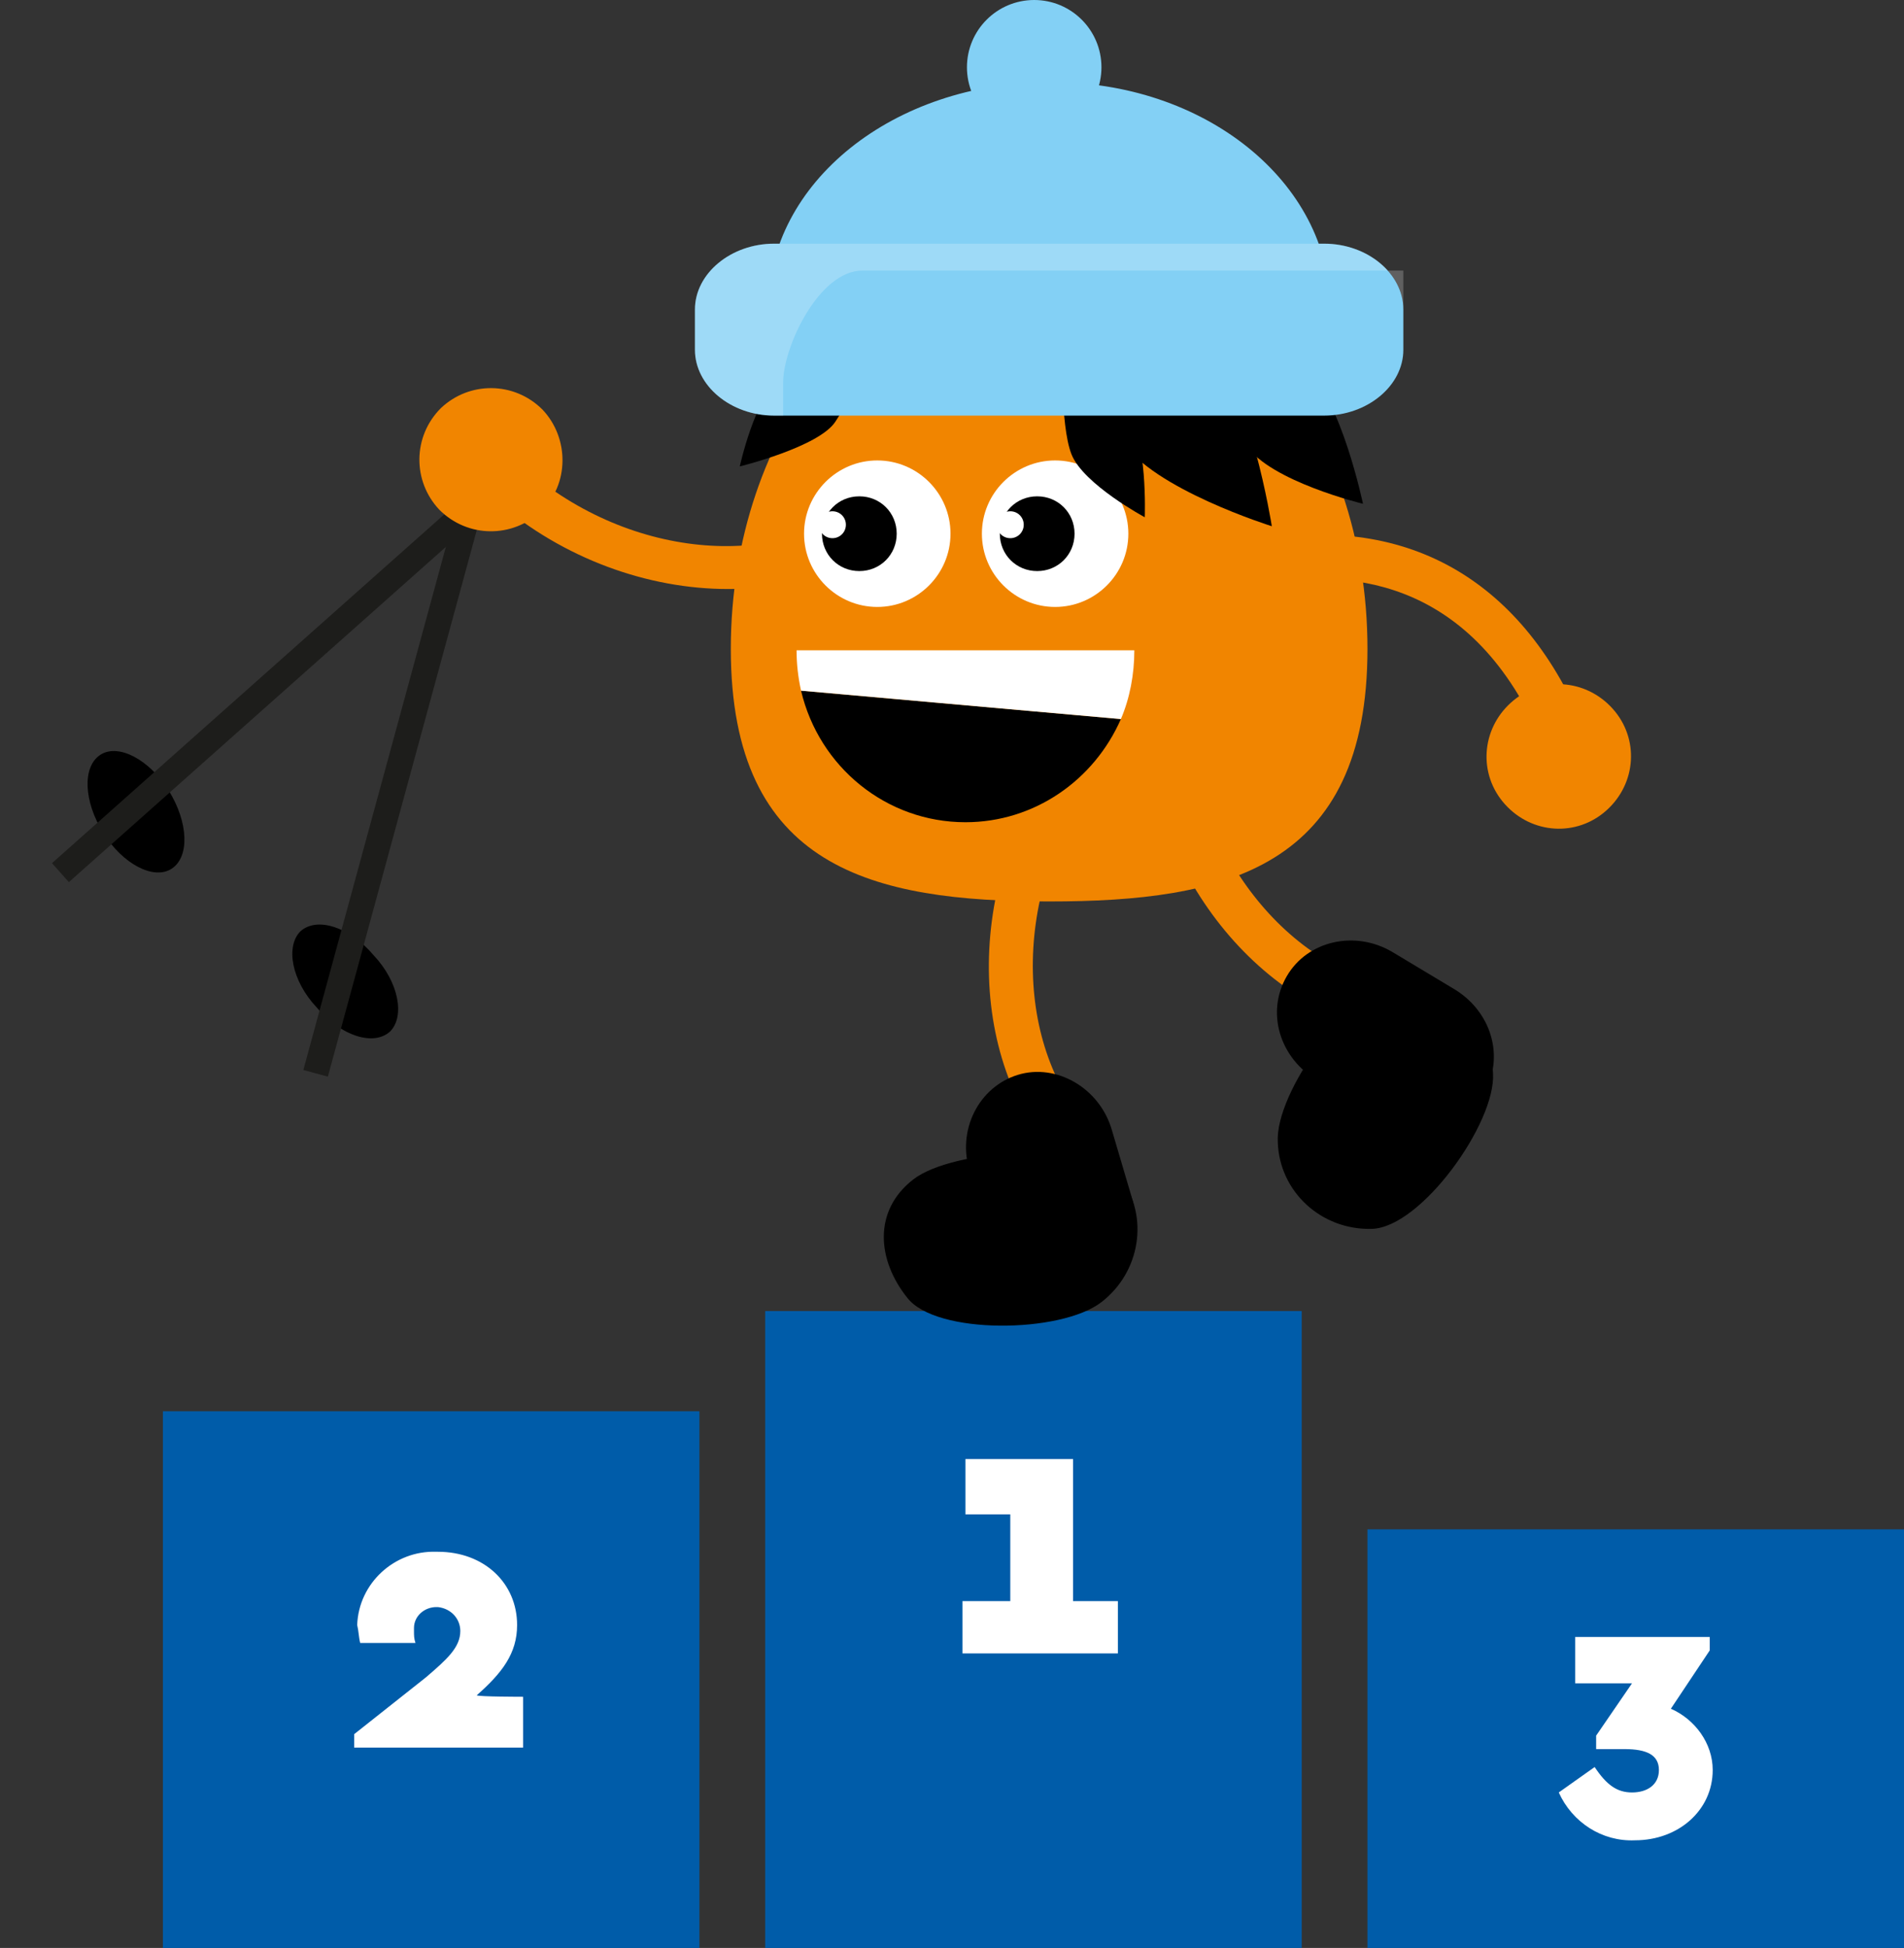 <?xml version="1.0" encoding="UTF-8"?>
<!-- Generator: Adobe Illustrator 28.0.0, SVG Export Plug-In . SVG Version: 6.00 Build 0)  -->
<svg xmlns="http://www.w3.org/2000/svg" xmlns:xlink="http://www.w3.org/1999/xlink" version="1.1" id="Ebene_1" x="0px" y="0px" viewBox="0 0 127.4 130.3" style="enable-background:new 0 0 127.4 130.3;" xml:space="preserve">
<rect x="0" y="0" width="127.4" height="130.3" fill="#333333" stroke="none"/>
<style type="text/css">
	.st0{fill:#005CA9;}
	.st1{fill:#FFFFFF;}
	.st2{fill:#1D1D1B;}
	.st3{fill:#F18500;}
	.st4{fill:#83D0F5;}
	.st5{fill:#439AD4;}
	.st6{opacity:0.22;fill:#FFFFFF;}
</style>
<path class="st0" d="M51.2,87.7h35.9v42.7H51.2V87.7z"></path>
<path class="st1" d="M71.8,107.1h3v3.5H64.4v-3.5h3.2v-5.8h-3v-3.7h7.2C71.8,97.6,71.8,107.1,71.8,107.1z"></path>
<path class="st0" d="M10.9,94.4h35.9v35.9H10.9V94.4z"></path>
<path class="st1" d="M35,113.5v3.4H23.7V116l4.8-3.8c1.4-1.2,2.3-2,2.3-3.1c0-0.8-0.6-1.5-1.5-1.6c0,0,0,0,0,0l-0.1,0  c-0.8,0-1.5,0.6-1.5,1.4c0,0.1,0,0.1,0,0.2c0,0.3,0,0.5,0.1,0.8h-3.7c-0.1-0.4-0.1-0.8-0.2-1.2c0.1-2.8,2.5-5,5.3-4.9l0.1,0  c3.1,0,5.3,2.1,5.3,4.9c0,1.9-1,3.2-2.7,4.7C32,113.5,35,113.5,35,113.5z"></path>
<path class="st0" d="M91.5,102.3h35.9v28.1H91.5V102.3z"></path>
<path class="st1" d="M114.6,118.4c0,2.7-2.3,4.7-5.2,4.7c-2.2,0.1-4.2-1.2-5.1-3.2l2.4-1.7c0.8,1.2,1.5,1.7,2.5,1.7  c1,0,1.8-0.5,1.8-1.5c0-1-0.8-1.4-2.3-1.4h-1.9v-0.9l2.4-3.5h-3.8v-3.1h9v0.9l-2.6,3.9C113.4,115,114.6,116.6,114.6,118.4z"></path>
<g>
	<path d="M25,63.9c1.7,1.8,2.1,4.1,1.1,5.1c-1.1,1-3.3,0.3-4.9-1.6c-1.7-1.8-2.1-4.1-1.1-5.1C21.2,61.3,23.4,62,25,63.9z"></path>
	
		<rect x="6.6" y="51.9" transform="matrix(0.263 -0.965 0.965 0.263 -31.522 64.292)" class="st2" width="39.5" height="1.7"></rect>
	<path d="M11.3,52.9c1.3,2.1,1.4,4.4,0.2,5.2c-1.2,0.8-3.3-0.3-4.6-2.4c-1.3-2.1-1.4-4.4-0.2-5.2C7.9,49.7,10,50.8,11.3,52.9z"></path>
	
		<rect x="-0.9" y="44.4" transform="matrix(0.747 -0.664 0.664 0.747 -25.33 23.973)" class="st2" width="39.5" height="1.7"></rect>
	<path class="st3" d="M103,49.2c-4.7-10.6-13-11.3-19.1-10l-0.6-2.9c10.2-2.1,18.1,2,22.4,11.7L103,49.2z"></path>
	<path class="st3" d="M101.1,47c2-1.8,5-1.6,6.8,0.4c1.8,2,1.6,5-0.4,6.8c-2,1.8-5,1.6-6.8-0.4C98.9,51.8,99.1,48.8,101.1,47z"></path>
	<path class="st3" d="M48.7,39.4c-5.3,0-11-2-15.5-5.9l1.9-2.2c7.1,6.2,17.4,7,23.1,1.8l2,2.2C57.3,38,53.1,39.4,48.7,39.4z"></path>
	<path class="st3" d="M95.2,69.2c-9.1-0.1-17.5-9-18.6-19.8l3-0.3c0.9,9.3,8,17,15.7,17.1L95.2,69.2z"></path>
	<path class="st3" d="M72.7,79.3c-7.3-5.6-8.7-17.6-3.1-27l2.5,1.5c-4.8,8.1-3.7,18.4,2.4,23.1L72.7,79.3z"></path>
	<path class="st3" d="M36.3,27.4c-1.9-1.9-4.9-1.9-6.8-0.1c-1.9,1.9-1.9,4.9-0.1,6.8c1.9,1.9,4.9,1.9,6.8,0.1   C38.1,32.4,38.1,29.3,36.3,27.4z"></path>
	<g>
		<path d="M91.8,82.2c3.3-0.1,8.3-7.1,8.1-10.4c-0.1-3.3-2.9-5.9-6.3-5.8c-3.3,0.1-8.3,7.1-8.1,10.4C85.6,79.7,88.4,82.3,91.8,82.2z    "></path>
		<path d="M93.2,63.7c-2.5-1.5-5.7-0.8-7.1,1.6l0,0c-1.4,2.4-0.5,5.5,2.1,7l4,2.4c2.5,1.5,5.7,0.8,7.1-1.6l0,0    c1.4-2.4,0.5-5.5-2.1-7L93.2,63.7z"></path>
	</g>
	<g>
		<path d="M60.7,86.8c1.9,2.5,10.3,2.4,13,0.3c2.6-2,3.2-5.7,1.3-8.3c-1.9-2.5-11.2-2-13.9,0.1C58.4,81,58.7,84.3,60.7,86.8z"></path>
		<path d="M74.4,75.6c-0.8-2.8-3.7-4.5-6.3-3.7l0,0c-2.6,0.8-4.1,3.7-3.2,6.5l1.3,4.4c0.8,2.8,3.7,4.5,6.3,3.7l0,0    c2.6-0.8,4.1-3.7,3.2-6.5L74.4,75.6z"></path>
	</g>
	<path class="st4" d="M51.4,20.6c0-8.4,8.4-15.1,18.8-15.1C80.6,5.4,89,12.2,89,20.6c0,8.4-8.4,15.1-18.8,15.1   C59.8,35.7,51.4,28.9,51.4,20.6z"></path>
	<path class="st3" d="M91.5,43.4c0,14.7-9.5,16.9-21.3,16.9s-21.3-2.2-21.3-16.9c0-14.7,9.5-26.6,21.3-26.6S91.5,28.7,91.5,43.4z"></path>
	<circle class="st4" cx="69.2" cy="4.5" r="4.5"></circle>
	<g>
		<path class="st1" d="M65.7,35.7c0,2.7,2.2,4.9,4.9,4.9c2.7,0,4.9-2.2,4.9-4.9s-2.2-4.9-4.9-4.9C67.9,30.8,65.7,33,65.7,35.7z"></path>
		<path d="M66.9,35.7c0,1.4,1.1,2.5,2.5,2.5c1.4,0,2.5-1.1,2.5-2.5s-1.1-2.5-2.5-2.5C68,33.2,66.9,34.3,66.9,35.7z"></path>
		<path class="st1" d="M66.7,35.1c0,0.5,0.4,0.9,0.9,0.9c0.5,0,0.9-0.4,0.9-0.9c0-0.5-0.4-0.9-0.9-0.9    C67.1,34.2,66.7,34.6,66.7,35.1z"></path>
	</g>
	<g>
		<path class="st1" d="M53.8,35.7c0,2.7,2.2,4.9,4.9,4.9c2.7,0,4.9-2.2,4.9-4.9s-2.2-4.9-4.9-4.9C56,30.8,53.8,33,53.8,35.7z"></path>
		<path d="M55,35.7c0,1.4,1.1,2.5,2.5,2.5c1.4,0,2.5-1.1,2.5-2.5s-1.1-2.5-2.5-2.5C56.1,33.2,55,34.3,55,35.7z"></path>
		<path class="st1" d="M54.8,35.1c0,0.5,0.4,0.9,0.9,0.9c0.5,0,0.9-0.4,0.9-0.9c0-0.5-0.4-0.9-0.9-0.9    C55.2,34.2,54.8,34.6,54.8,35.1z"></path>
	</g>
	<g>
		<path d="M64.6,55c-5.3,0-9.8-3.7-11-8.8L75,48.1C73.2,52.2,69.2,55,64.6,55z"></path>
		<path class="st1" d="M75.9,43.5c0,1.6-0.3,3.2-0.9,4.6l-21.4-1.9c-0.2-0.9-0.3-1.8-0.3-2.7H75.9z"></path>
	</g>
	<path d="M71.6,16.7c0,0,1.5,9.5,3.5,12.8c2,3.2,10,5.7,10,5.7s-1.5-9.5-4.3-11.7C77.9,21.2,71.6,16.7,71.6,16.7z"></path>
	<path d="M80.3,20.3c0,0,1.5,7.1,3.1,9.5c1.6,2.4,7.8,3.9,7.8,3.9s-1.5-7.1-3.7-8.7C85.2,23.4,80.3,20.3,80.3,20.3z"></path>
	<path d="M71.1,23c0,0-0.2,5.4,0.6,7.4c0.8,2,4.9,4.2,4.9,4.2s0.2-5.4-1.2-6.9C74.1,26.2,71.1,23,71.1,23z"></path>
	<path d="M59.2,22.8c0,0-5.3,1.3-7,2.5c-1.7,1.3-2.7,5.9-2.7,5.9s5.3-1.3,6.4-3C57,26.5,59.2,22.8,59.2,22.8z"></path>
	<g>
		<path class="st5" d="M90.1,18.6h-27c-0.3,0-0.5-0.2-0.5-0.5s0.2-0.5,0.5-0.5h27c0.3,0,0.5,0.2,0.5,0.5S90.4,18.6,90.1,18.6z"></path>
		<path class="st4" d="M93.9,23.4c0,2.4-2.4,4.4-5.3,4.4H51.8c-2.9,0-5.3-2-5.3-4.4v-2.7c0-2.4,2.4-4.4,5.3-4.4h36.8    c2.9,0,5.3,2,5.3,4.4V23.4z"></path>
		<path class="st6" d="M52.4,25.6c0-2.4,2.4-7.5,5.3-7.5h36.2v2.6c0-2.4-2.4-4.4-5.3-4.4H51.8c-2.9,0-5.3,2-5.3,4.4v2.7    c0,2.4,2.4,4.4,5.3,4.4h0.6V25.6z"></path>
	</g>
</g>
</svg>
